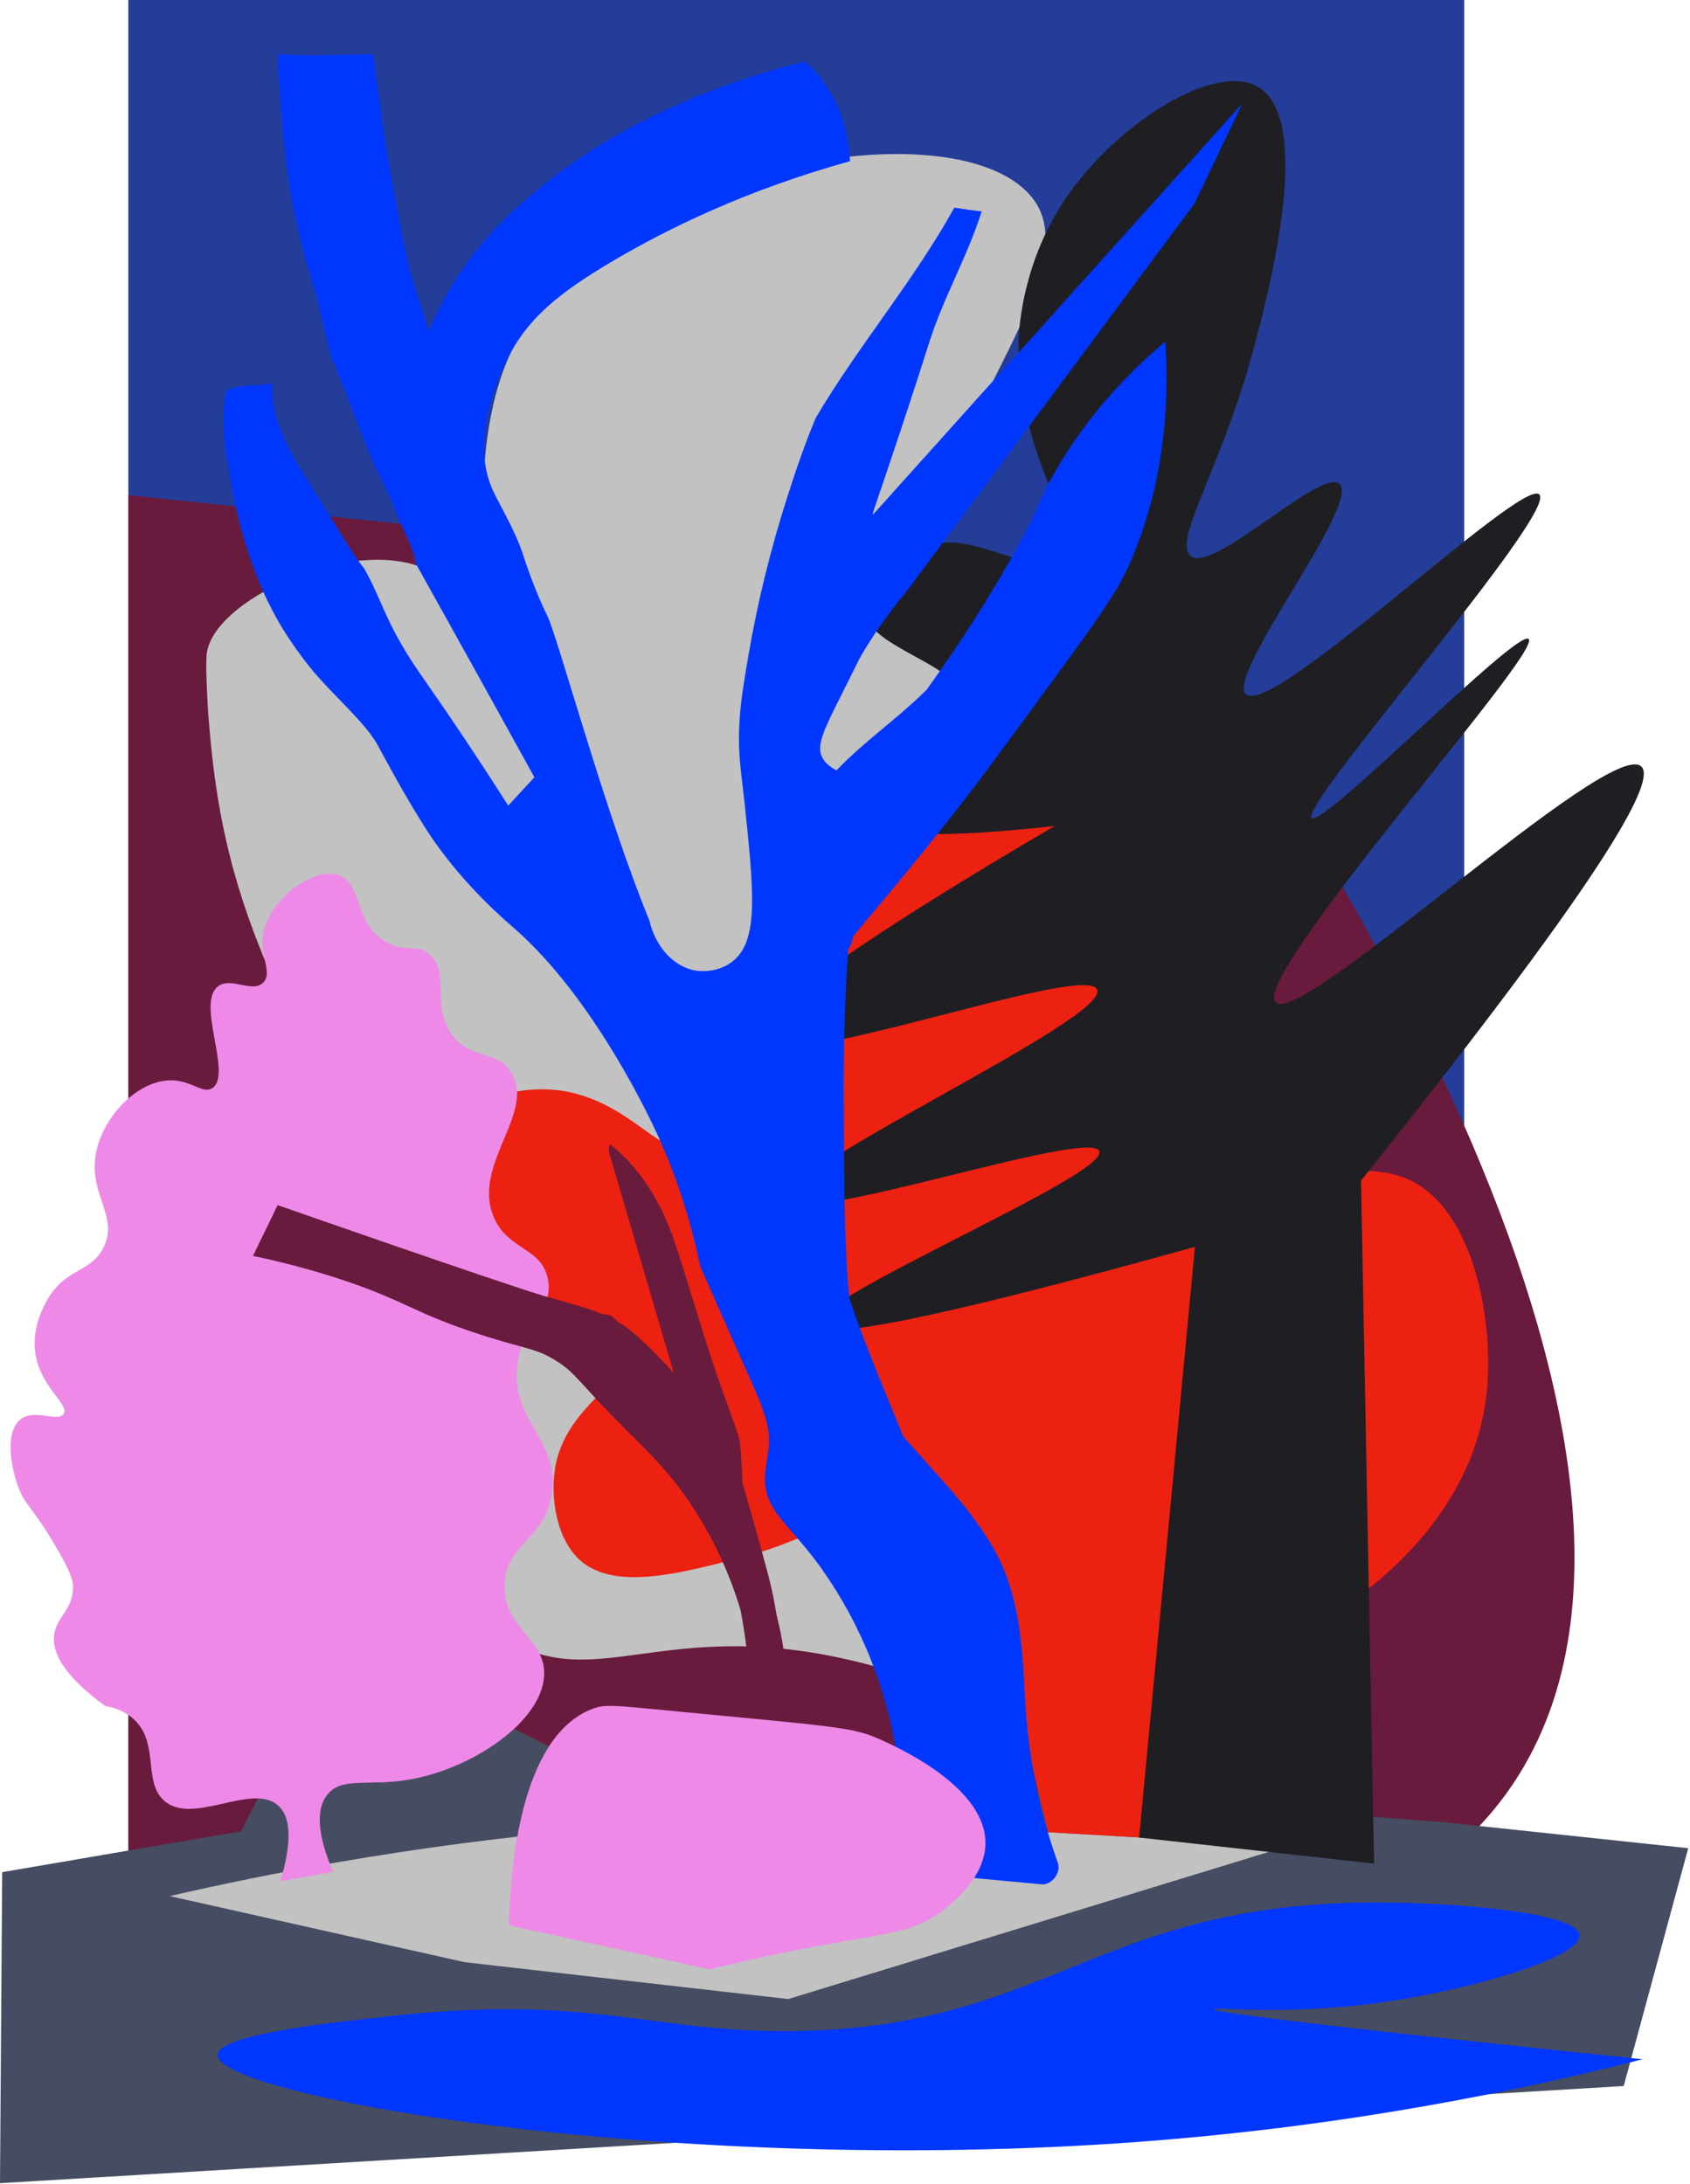 <svg width="595" height="769" viewBox="0 0 595 769" fill="none" xmlns="http://www.w3.org/2000/svg">
<g clip-path="url(#clip0_6041_165)">
<path d="M515.49 0H45.19V692.12H515.49V0Z" fill="#243D99"/>
<path d="M507.2 655.35H45.19V174.33C166.21 187.1 287.23 199.86 408.25 212.63C429.15 241.14 619.79 506.18 530.8 630.84C524.56 639.58 516.81 647.83 507.19 655.35H507.2Z" fill="#681B3D"/>
<path d="M301.79 386.52C285.71 378.69 341.9 219.6 357.7 223.37C371.86 226.75 348.77 359.8 370.72 365.07C379.66 367.22 384.61 345.39 405.19 341.33C436.29 335.19 479.1 374.33 478.72 406.44C478.64 412.87 476.9 413.57 476.69 422.64C476.17 445.1 486.44 458.8 491.74 471.55C504.94 503.3 496.21 550.47 475.65 560.4C460.56 567.69 444.19 551.65 418.97 561.93C411.68 564.9 403.7 571.77 400.59 574.19C388.76 583.36 383.42 590.22 379.91 593.34C364.27 607.24 333 593.09 304.08 585.68C231.93 567.2 208.49 599.45 173.87 574.19C152.86 558.86 144.74 534.78 136.34 509.85C126.05 479.32 131.22 470.31 125.62 434.79C113.9 360.52 82.07 341.57 74.3 262.45C73.71 256.39 73.27 251.62 73.02 246.39C72.83 242.54 72.4 233.64 72.77 230.28C75.07 209.48 132.17 185.09 155.45 203.75C163.43 210.15 164.12 218.94 167.19 218.56C174.99 217.58 162.02 161.79 180 123.8C210.99 58.33 338.23 35.89 363.83 70.18C387.9 102.42 301.51 174.84 333.19 234.88C342.26 252.07 371.22 287.82 411.32 294.62C421.8 296.4 433.68 296.28 434.3 299.98C435.4 306.53 399.38 311.54 362.51 334.28C320.31 360.3 308.78 389.94 301.79 386.54V386.52Z" fill="#C2C2C2"/>
<path d="M0.77 659.18C28.81 654.38 56.85 649.58 84.89 644.78C87.08 640.47 89.27 636.16 91.46 631.84C77.91 613.29 64.36 594.75 50.81 576.2L105.7 571.09C136.85 586.66 168 602.24 199.15 617.81C302.04 625.73 404.94 633.64 507.83 641.55C536.68 644.61 565.53 647.68 594.38 650.74C586.81 678.66 579.23 706.57 571.66 734.48C381.11 745.88 190.55 757.29 0 768.69C0.26 732.18 0.51 695.67 0.77 659.16V659.18Z" fill="#464C61"/>
<path d="M59.74 667.61C78.44 663.3 97.93 659.33 118.16 655.82C176.78 645.65 231.52 641.12 281.1 640.03C338.55 643.35 395.99 646.67 453.44 649.99C394.8 667.95 336.16 685.91 277.52 703.86C239.55 699.53 201.57 695.21 163.6 690.88C128.98 683.12 94.35 675.36 59.73 667.61H59.74Z" fill="#C2C2C2"/>
<path d="M453.45 649.99C450.19 641.77 430.87 592.5 433.54 574.01C434.23 569.2 436.29 567.33 437.01 566.75C444.35 560.82 460.37 570.38 462.86 571.9C467.54 569.47 519.66 541.37 523.67 487.62C525.57 462.19 517.86 422.67 493.34 414.3C466.12 405.01 429.32 430.97 422.28 423.01C418.32 418.53 430.93 410.87 428.35 397.6C425.97 385.4 412.47 386.46 404.09 370.74C397.13 357.69 402.52 350.08 395.29 343.99C385.74 335.94 371.87 345.51 366.35 339.22C358.04 329.76 385.3 303.35 376.9 289.18C370.81 278.89 347.63 277.89 330.94 285.44C309.59 295.1 313.78 311.7 291.58 328.06C264.77 347.82 240.74 336.68 232.05 353.35C222.59 371.49 244.12 397.91 237.67 402.37C232.64 405.85 220.98 388.82 200.44 384.53C183.65 381.02 167.61 387.43 155.38 394.69C151.96 398.36 143.4 408.61 144.98 421.55C146.93 437.53 166.32 447.29 182.25 455.52C206.17 467.88 218.12 466.25 220.32 474.36C223.58 486.4 198.4 494.1 195.25 518.1C193.76 529.44 196.72 545.23 207.09 551.5C219.67 559.09 239.72 553.91 260.24 548.6C279.15 543.71 281.27 540.13 293.17 538.44C306.35 536.57 323.84 538.11 346.18 549.62L368.92 645.11C397.1 646.74 425.29 648.37 453.47 650L453.45 649.99Z" fill="#EC2111"/>
<path d="M37 600.66C21.1 589.01 18.28 580.91 19.09 575.45C20.02 569.18 25.73 566.69 25.72 558.87C25.72 556.79 25.31 554.05 19.09 543.61C10.88 529.84 8.94 530.17 6.49 523.71C3.74 516.45 1.71 504.22 7.15 499.83C12.18 495.77 20.49 500.93 22.41 497.84C24.52 494.44 14.26 488.51 12.46 476.61C11.11 467.68 15.26 460.17 16.44 458.04C22.95 446.26 31.68 448.4 36.34 439.47C42.43 427.8 29.8 419.78 34.35 403.65C37.58 392.21 48.16 381.25 58.89 380.43C67.15 379.8 71.26 385.5 74.81 383.08C81.91 378.25 68.86 353.19 76.8 347.26C81.39 343.83 88.93 349.83 92.72 345.93C96.07 342.49 91.33 336.64 92.72 328.68C94.86 316.43 110.52 305.1 119.25 308.12C127.73 311.05 124.63 325.75 136.5 332C143.16 335.51 146.52 332.13 151.09 335.98C158.43 342.15 151.99 352.68 158.39 363.18C164.76 373.63 174.76 369.14 180.06 377.77C188.7 391.86 165.95 410.21 173.87 428.63C178.87 440.25 190.55 439.05 192.89 450.3C195.16 461.25 184.57 464.71 182.28 479.49C179.08 500.1 197.55 507.04 194.22 526.37C191.48 542.26 177.95 543.65 177.64 558.21C177.3 573.6 192.31 576.92 191.57 590.05C190.65 606.37 166.25 622.66 144.47 626.53C129.84 629.13 120.48 625.41 115.28 631.84C110.05 638.31 113.32 649.79 117.27 659.04C111.08 660.15 104.89 661.25 98.7 662.36C103.69 645.75 101.37 638.92 98.04 635.83C88.85 627.3 67.55 643.17 57.58 633.84C50.13 626.88 56.47 612.87 46.3 604.65C43.08 602.05 39.51 601.08 37.01 600.67L37 600.66Z" fill="#EE89E8"/>
<path d="M326.43 245.91C330.35 245.24 334.53 244.02 334.99 241.68C336.33 234.83 304.44 226.14 305.57 216.5C306.08 212.19 312.72 211.71 321.4 199.65C324.22 195.73 323.6 195.53 324.93 194.27C336.88 183.06 364.85 204.88 372.82 196.52C382.41 186.45 358.25 162.67 358.6 120.94C358.65 114.75 360.34 91.92 375.06 70.05C392.75 43.76 427.93 21.27 443.26 30.8C462.52 42.78 446.62 102.95 441.66 121.69C430.2 165.04 412.72 190.24 419.21 195.78C426.78 202.24 465.09 164.63 471.59 170.34C479.39 177.19 431.41 237.66 438.66 244.43C447.77 252.93 535.68 168.06 541.93 174.09C548.57 180.49 457.21 283.79 461.8 288.01C465.67 291.57 534.18 221.31 538.19 224.98C543.21 229.57 440.14 343.82 449.14 352.95C458.01 361.95 566.83 259.47 577.86 269.88C582.55 274.31 571.13 300.68 479.17 415.67C480.7 495.84 482.23 576.01 483.77 656.18C456.2 653.12 428.62 650.05 401.05 646.99C407.6 577.66 414.16 508.33 420.71 439.01C326.89 465.12 289.34 471.92 287.5 466.7C284.3 457.6 390.28 413.88 387.03 405.34C383.86 397.02 280.87 432.18 277.02 422.55C272.83 412.07 390.47 358.95 386.28 348.46C382.3 338.5 273.13 379.11 267.29 366.42C263.04 357.18 315.36 323.64 371.31 290.84C352.01 292.94 337.37 293.87 327.39 293.62C312.64 293.25 311.65 290.01 311.44 289.34C309.71 283.84 326.83 272.83 354.74 258.91C352.93 256.98 350.62 254.89 347.74 252.96C339.52 247.45 331.16 246.22 326.41 245.94L326.43 245.91Z" fill="#1F1F23"/>
<path d="M410.3 120.2C390.56 136.92 378.68 153.46 371.25 166.47C365.36 176.77 366.99 176.61 358.13 192.76C348.8 209.77 338.24 226.08 326.97 241.85C326.74 242.17 326.52 242.47 326.3 242.78C326.14 242.94 325.98 243.11 325.81 243.27C315.87 253.11 304.17 261.1 294.53 271.22C292.76 270.36 290.42 268.84 289.28 266.24C287.53 262.26 290.19 256.77 295.59 245.95C300.35 236.41 302.73 231.63 302.77 231.58C310.53 218.12 318.64 208.96 320.02 207.1C353.52 161.96 387.02 116.83 420.52 71.689C426.14 59.95 431.75 48.2 437.37 36.459C394.01 84.73 350.65 133 307.29 181.27C307.36 180.9 307.38 180.33 307.6 179.69C314.36 160 320.89 140.28 327.2 120.44C332.21 104.69 340.66 90.189 345.62 74.45C342.41 74.079 339.2 73.639 336 73.1C321.66 98.999 302.26 121.64 287.21 147.11C283.32 156.39 280.05 165.94 276.99 175.58C271.25 193.68 266.67 212.13 263.49 230.85C262.03 239.45 260.46 248.24 260.21 256.98C259.94 266.61 260.95 271.59 262.09 282.29C265.52 314.6 267.07 331.08 258.05 338.4C252.57 342.84 245.72 341.87 245.16 341.78C237.39 340.6 230.83 333.59 228.63 324.12C227.28 320.81 226.23 318.12 225.56 316.38C210.89 278.32 196.2 223.99 192.7 216.84C192.55 216.54 191.4 214.2 189.98 210.92C189.52 209.86 189.09 208.8 188.51 207.34C186.85 203.17 186.05 201.08 184.06 195.01C181.26 186.5 175.59 177.28 173.36 172.28C164.46 152.28 178.28 126.82 180 123.77C186.82 111.71 196.47 103.24 216.21 91.639C234.47 80.909 262.11 67.059 299.27 56.76C298.8 49.069 296.7 36.34 287.45 25.77C286.12 24.25 284.75 22.899 283.37 21.68C270.16 24.91 228.84 35.989 195.03 62.279C183.73 71.07 166.3 84.919 154.43 109.09C152.89 112.22 151.77 114.88 151.03 116.7L149.52 111.96C147.77 106.47 145.99 100.99 144.28 95.48C143.58 92.279 142.89 89.09 142.22 85.879C140.02 75.24 138.04 64.549 136.28 53.819C134.33 41.91 133.13 33.219 131.84 22.25C131.71 21.16 131.51 20.079 131.23 19.02C123.55 19.349 115.85 19.439 108.16 19.459C104.95 19.459 101.5 19.23 98.01 19.119C97.85 20.13 97.78 21.169 97.84 22.25C98.86 39.349 100.02 56.51 103.31 73.359C105.42 84.21 108.48 94.829 111.77 105.38C113.3 112.35 114.94 119.3 116.66 126.24C116.82 126.63 116.99 127.01 117.16 127.4C118.05 128.2 118.64 129.33 118.64 130.8C120.09 134.1 121.54 137.4 122.75 140.81C125.17 147.6 127.93 154.41 130.72 161.06C133.59 167.88 137.28 174.25 139.84 181.24C141.9 186.88 145.53 192.57 146.44 198.54C153.23 210.69 160.01 222.86 166.77 235.05C173.91 247.92 181.04 260.79 188.14 273.68C185.07 277.01 181.99 280.33 178.92 283.66C167.19 265.21 158.09 251.83 151.79 242.81C145.17 233.34 142.63 229.41 139.03 222.71C135.15 215.51 132.52 207.75 128.47 200.61C128.41 200.51 128.37 200.42 128.32 200.32C126.36 197.8 124.49 195.18 122.73 192.36C118.41 185.44 114.21 178.46 109.81 171.59C102.91 160.82 95.1 148.24 95.84 135C93.85 135.31 91.84 135.57 89.82 135.67C88.49 135.73 87.14 135.78 85.79 135.85C83.8 136.26 81.81 136.73 79.82 137.22C79.38 138.66 79.08 140.18 78.96 141.77C78.28 150.22 79.02 158.24 80.77 165.95C82.74 179.91 86.37 193.57 91.96 206.67C96.42 217.12 102.31 226.54 109.46 235.36C116 243.43 124.07 250.21 130.41 258.43C130.49 258.6 131.66 260.26 131.89 260.58C132.1 260.88 132.29 261.19 132.49 261.5C137.44 270.6 142.43 279.79 147.91 288.58C149.5 291.21 151.17 293.79 152.94 296.3C164.18 312.3 177.14 323.46 180.56 326.42C209.38 351.31 229.73 395.64 231.87 400.39C236.55 410.76 242.45 426.08 246.52 445.89C252.36 459.06 258.19 472.23 264.02 485.4C266.7 491.45 269.71 497.79 270.59 504.42C271.47 511.04 268.44 517.37 269.55 523.94C270.52 529.69 274.22 534.179 277.97 538.409C281.97 542.929 285.84 547.51 289.33 552.44C303.26 572.15 312.38 595.049 315.9 618.919C316.94 625.949 317.39 633.09 317.39 640.2C317.39 646.07 315.49 653.689 320.99 657.729C323.57 659.619 326.54 659.7 329.62 660.01C333.51 660.4 337.41 660.739 341.31 661.099L366.63 663.46C370.36 663.81 373.65 659.319 372.42 655.859C365.71 637.059 361.9 617.649 360.87 597.719C359.91 579.179 358.99 560.999 349.42 544.539C340.99 530.039 328.71 518.33 317.94 505.6C311.4 489.6 304.58 473.6 299.07 457.34C298.86 455.38 298.68 453.41 298.53 451.43C297.16 433.59 297.24 415.64 297.1 397.76C296.97 379.84 297.03 361.9 298.01 344C298.19 340.76 298.41 337.53 298.66 334.3C299.5 332.94 300.1 331.41 300.37 329.72C300.51 329.53 300.63 329.37 300.69 329.29C301.23 328.61 301.78 327.93 302.34 327.26C303.79 325.49 305.27 323.75 306.74 322C309.92 318.23 313.08 314.45 316.22 310.65C328.4 295.93 340.35 280.94 351.65 265.49C377.97 229.51 391.63 211.89 396.91 200.28C404.08 184.52 412.67 158.21 410.3 120.17V120.2ZM330.63 648.15L329.36 648.03C329.4 647.79 329.37 647.45 329.28 647.02C329.72 647.41 330.17 647.79 330.63 648.15Z" fill="#0037FF"/>
<path d="M273.46 568.93C272.68 564.05 271.7 559.19 270.42 554.37C267.56 543.59 264.51 532.85 261.38 522.13C261.4 521.9 261.42 521.67 261.41 521.42C261.22 516.63 260.87 511.86 260.41 507.1C260.37 506.98 260.34 506.86 260.3 506.74C257.98 499.2 255.07 491.9 252.51 484.45C247.27 469.21 242.96 453.67 237.89 438.38C234.43 427.96 229.78 418.57 222.5 410.23C220.27 407.68 217.61 405.02 214.64 402.88C214.29 403.9 214.23 405.07 214.61 406.36C222.14 432.05 229.67 457.73 237.21 483.42C234.73 480.61 232.11 477.92 229.47 475.29C225.72 471.55 221.84 467.92 217.3 465.23C217.09 465 216.88 464.76 216.66 464.53C215.35 463.12 213.77 462.61 212.25 462.74C209.36 461.54 206.39 460.57 203.39 459.69C198.53 458.25 194.93 457.28 194.37 457.13C189.12 455.8 163.64 447.29 97.75 424.33C94.86 430.29 91.96 436.24 89.07 442.2C102.48 445 112.98 448.16 119.71 450.37C142.91 457.99 145.07 462.08 168.73 469.77C185.88 475.35 188.91 474.55 196.83 479.79C202.8 483.74 204.71 487.69 219.17 502.19C226.17 509.21 233.43 516.13 239.35 524.11C248.8 536.85 256.25 551.7 260.77 567.08C262.5 576.3 263.57 585.58 264.3 595.15C264.48 597.5 264.66 599.85 264.84 602.2C263.78 614.51 259.9 626.46 252.66 636.84C251.54 638.44 251.37 640.03 251.81 641.39C251.68 641.45 251.56 641.52 251.43 641.58C250.85 641.84 250.37 642.22 249.96 642.67C250.05 642.74 250.15 642.8 250.24 642.87C254.32 646.19 260.43 646.98 265.5 647.18C270.47 647.38 275.41 647.78 280.36 648.13C279.19 632.84 278.02 617.55 276.86 602.26C277.56 591.19 276.25 579.91 273.49 568.91L273.46 568.93Z" fill="#681B3D"/>
<path d="M578.3 725.05C455.81 712.34 427.32 708.42 427.41 707.43C427.5 706.47 454.69 710.06 490.98 704.37C519.96 699.82 556.78 689.04 556.09 681.39C555.38 673.53 515.2 670.33 490.98 669.9C387.47 668.05 372.12 713.05 281.87 715.09C230.17 716.26 210.46 702.05 138.64 709.73C116.82 712.06 76.81 716.34 76.6 723.52C76.17 737.94 236.34 766.32 400.6 754.16C474.67 748.67 535.64 735.97 578.3 725.05Z" fill="#0037FF"/>
<path d="M179.17 677.9C179.61 660.26 182.5 611.85 208.35 601.77C212.77 600.04 215.51 600.36 234.79 602.23C295.66 608.11 300.2 608.03 310.47 612.71C316.9 615.65 347.24 629.5 346.94 649.18C346.76 660.59 336.36 669.07 332.81 671.97C322.34 680.51 312.91 680.45 285.4 685.65C277.39 687.16 265.06 689.65 249.84 693.4C226.29 688.23 202.73 683.07 179.18 677.9H179.17Z" fill="#EE89E8"/>
</g>
<defs>
<clipPath id="clip0_6041_165">
<rect width="594.38" height="768.71" fill="white"/>
</clipPath>
</defs>
</svg>
